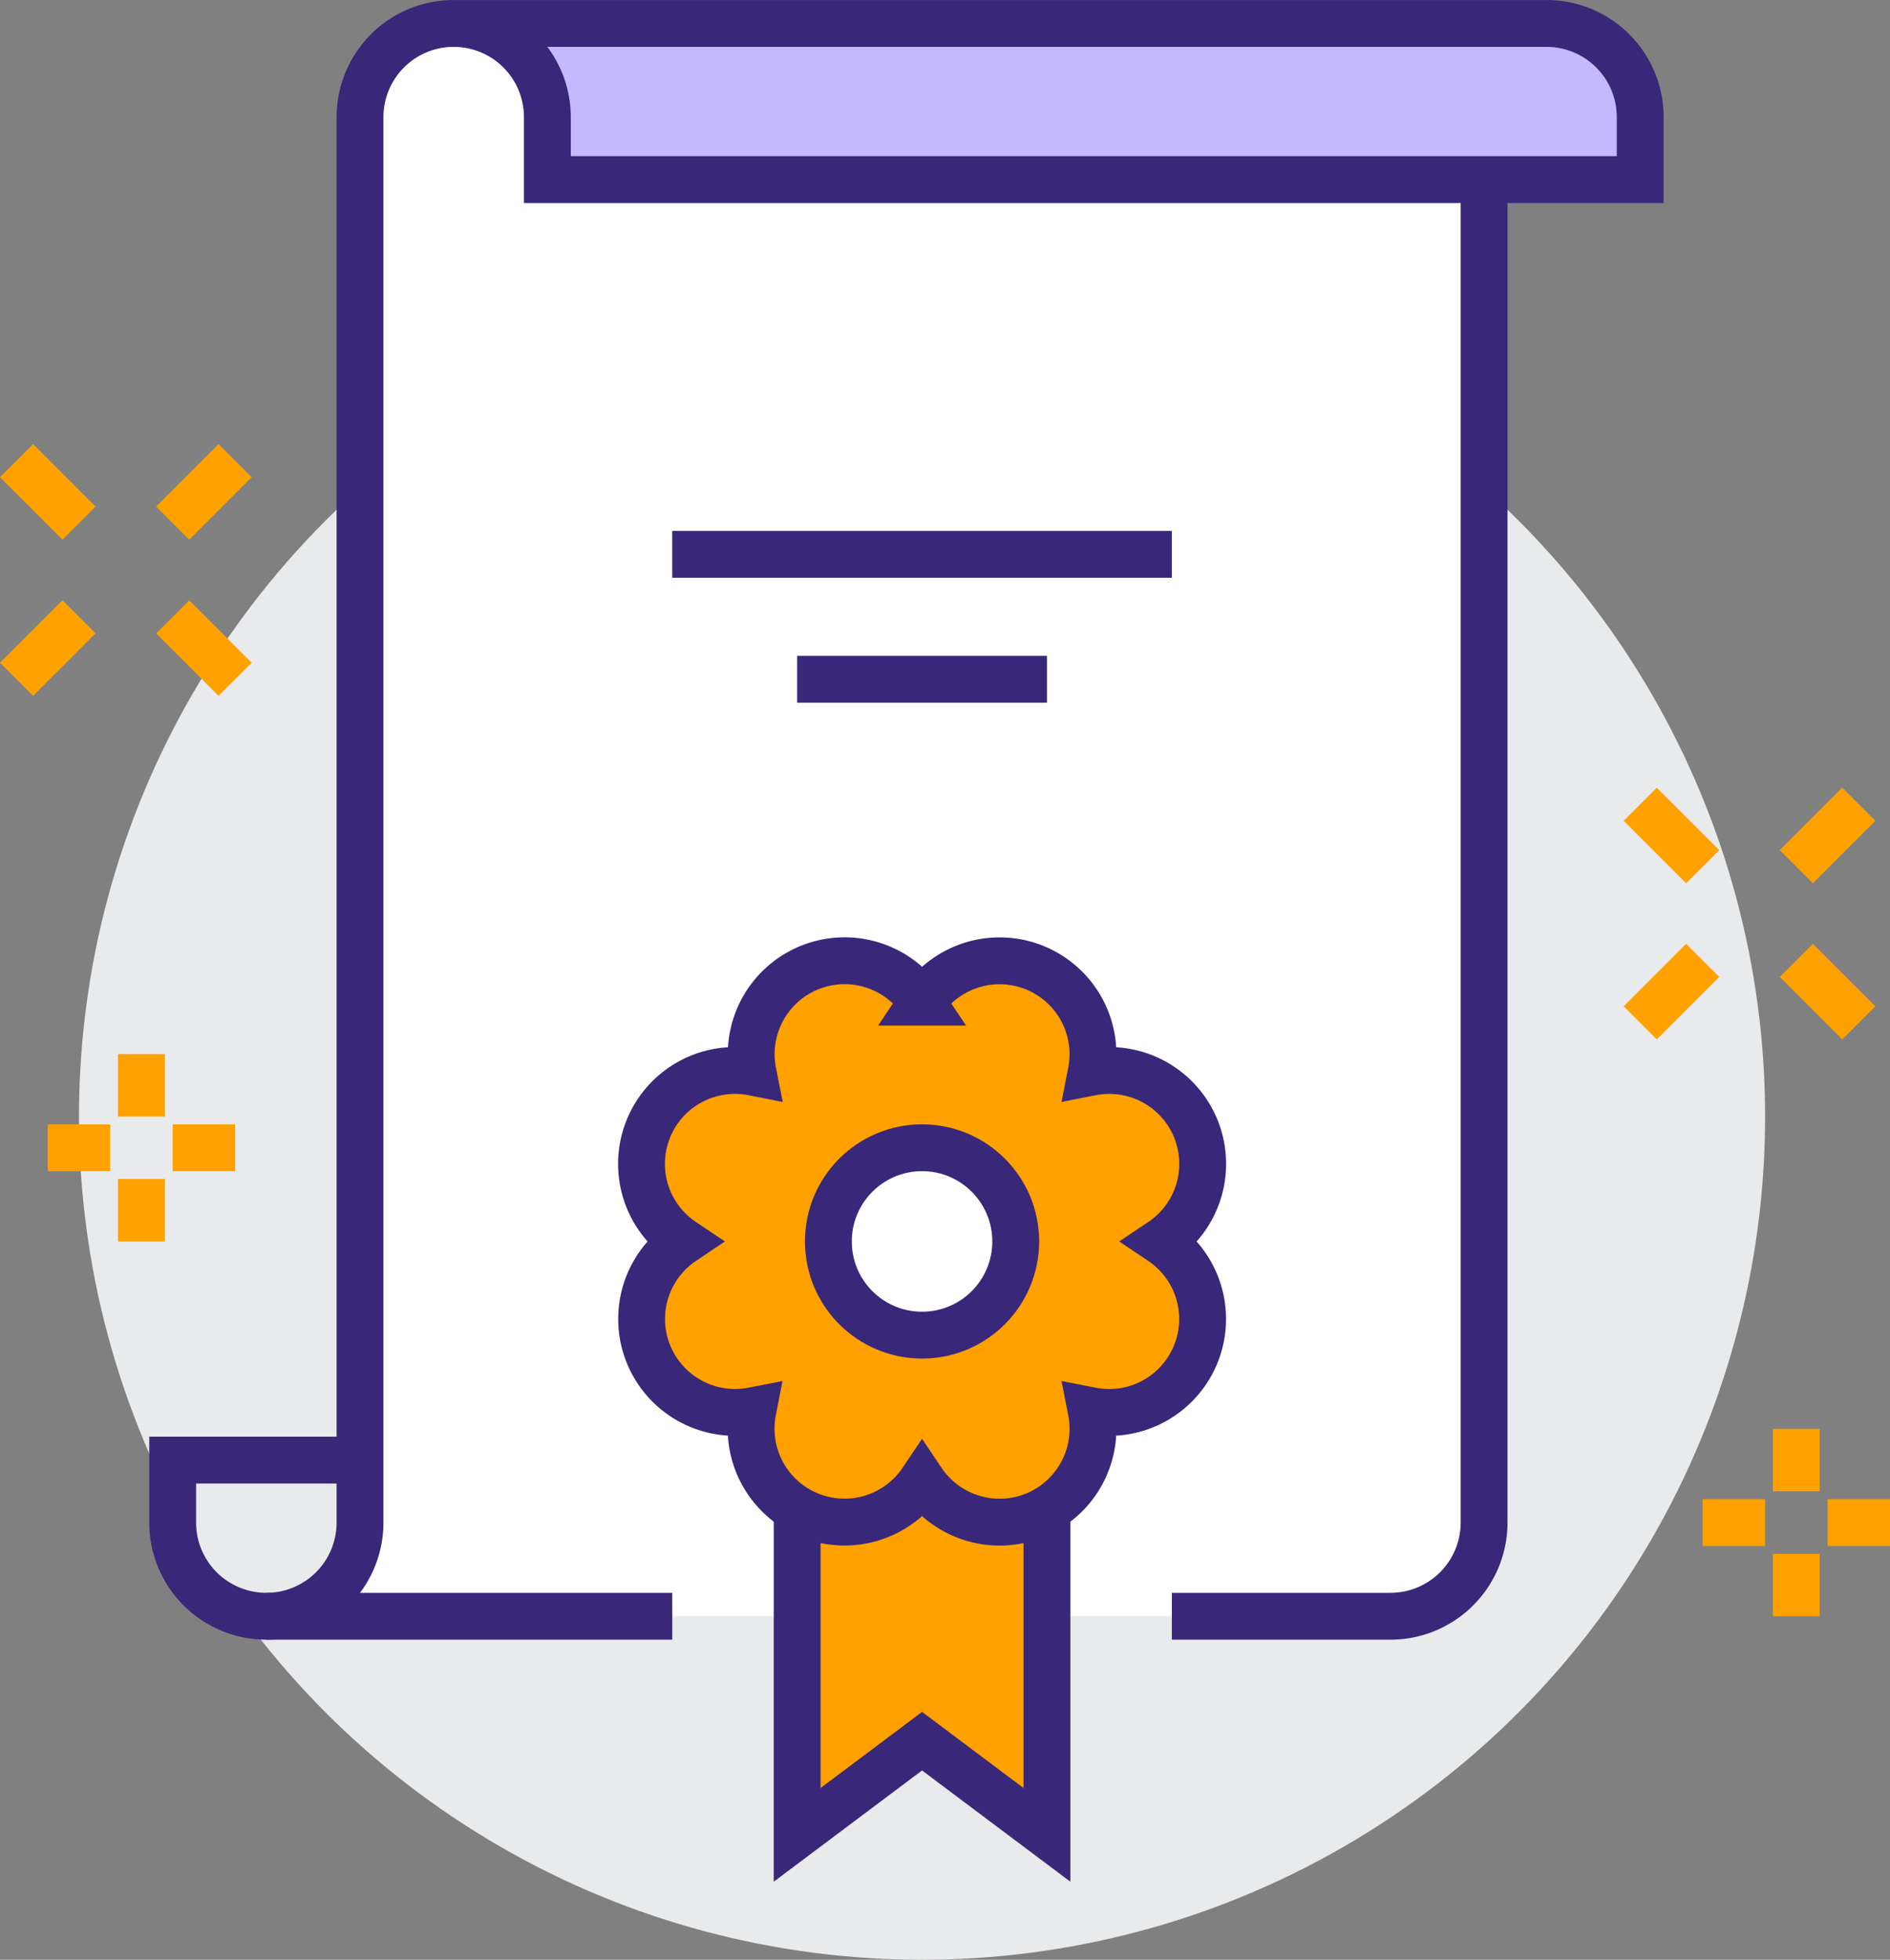 <svg xmlns="http://www.w3.org/2000/svg" width="60.53" height="62.75" viewBox="0 0 60.53 62.75">
  <rect x="0" y="0" width="60.53" height="62.75" fill="#808080" stroke="none"/>
  <g id="ico-step-5" transform="translate(0.53 0.75)">
    <circle id="Ellipse_121" data-name="Ellipse 121" cx="27" cy="27" r="27" transform="translate(2 8)" fill="#e9eaeb"/>
    <path id="Rectangle_1271" data-name="Rectangle 1271" d="M3,0H36a0,0,0,0,1,0,0V48a3,3,0,0,1-3,3H0a0,0,0,0,1,0,0V3A3,3,0,0,1,3,0Z" transform="translate(11)" fill="#fff"/>
    <line id="Line_4468" data-name="Line 4468" x2="16" transform="translate(21 17)" fill="none" stroke="#392779" stroke-miterlimit="10" stroke-width="1.5"/>
    <line id="Line_4469" data-name="Line 4469" x2="8" transform="translate(25 21)" fill="none" stroke="#392779" stroke-miterlimit="10" stroke-width="1.5"/>
    <path id="Path_3213" data-name="Path 3213" d="M374.659,222.855h-13a3,3,0,0,1-3-3v-2h6" transform="translate(-353.659 -171.854)" fill="none" stroke="#392779" stroke-miterlimit="10" stroke-width="1.5"/>
    <path id="Path_3214" data-name="Path 3214" d="M400.659,176.855v43a3,3,0,0,1-3,3h-7" transform="translate(-353.659 -171.854)" fill="none" stroke="#392779" stroke-miterlimit="10" stroke-width="1.5"/>
    <path id="Path_3215" data-name="Path 3215" d="M402.659,171.855h-35a3,3,0,0,1,3,3v2h35v-2A3,3,0,0,0,402.659,171.855Z" transform="translate(-353.659 -171.854)" fill="#c4b9fc"/>
    <path id="Path_3216" data-name="Path 3216" d="M361.659,222.855a3,3,0,0,0,3-3v-45a3,3,0,0,1,6,0v2h35v-2a3,3,0,0,0-3-3h-35" transform="translate(-353.659 -171.854)" fill="none" stroke="#392779" stroke-miterlimit="10" stroke-width="1.5"/>
    <path id="Path_3217" data-name="Path 3217" d="M378.659,214.855v15l4-3,4,3v-15Z" transform="translate(-353.659 -171.854)" fill="#ffa100" stroke="#392779" stroke-miterlimit="10" stroke-width="1.5"/>
    <path id="Path_3218" data-name="Path 3218" d="M382.659,203.192h0a2.991,2.991,0,0,1,5.418,2.244h0a2.991,2.991,0,0,1,2.244,5.419h0a2.991,2.991,0,0,1-2.244,5.418h0a2.991,2.991,0,0,1-5.418,2.245h0a2.992,2.992,0,0,1-5.419-2.245h0A2.991,2.991,0,0,1,375,210.855h0a2.991,2.991,0,0,1,2.244-5.419h0a2.991,2.991,0,0,1,5.419-2.244Z" transform="translate(-353.659 -171.854)" fill="#ffa100" stroke="#392779" stroke-miterlimit="10" stroke-width="1.5"/>
    <circle id="Ellipse_122" data-name="Ellipse 122" cx="3" cy="3" r="3" transform="translate(26 36)" fill="#fff" stroke="#392779" stroke-miterlimit="10" stroke-width="1.5"/>
    <g id="Group_2610" data-name="Group 2610" transform="translate(-353.659 -171.854)">
      <line id="Line_4470" data-name="Line 4470" y1="2" x2="2" transform="translate(410.659 196.855)" fill="none" stroke="#ffa100" stroke-miterlimit="10" stroke-width="1.5"/>
      <line id="Line_4471" data-name="Line 4471" y1="2" x2="2" transform="translate(405.659 201.855)" fill="none" stroke="#ffa100" stroke-miterlimit="10" stroke-width="1.5"/>
      <line id="Line_4472" data-name="Line 4472" x1="2" y1="2" transform="translate(405.659 196.855)" fill="none" stroke="#ffa100" stroke-miterlimit="10" stroke-width="1.5"/>
      <line id="Line_4473" data-name="Line 4473" x1="2" y1="2" transform="translate(410.659 201.855)" fill="none" stroke="#ffa100" stroke-miterlimit="10" stroke-width="1.5"/>
    </g>
    <g id="Group_2611" data-name="Group 2611" transform="translate(-353.659 -171.854)">
      <line id="Line_4474" data-name="Line 4474" y1="2" transform="translate(410.659 220.855)" fill="none" stroke="#ffa100" stroke-miterlimit="10" stroke-width="1.5"/>
      <line id="Line_4475" data-name="Line 4475" y1="2" transform="translate(410.659 216.855)" fill="none" stroke="#ffa100" stroke-miterlimit="10" stroke-width="1.5"/>
      <line id="Line_4476" data-name="Line 4476" x2="2" transform="translate(411.659 219.855)" fill="none" stroke="#ffa100" stroke-miterlimit="10" stroke-width="1.5"/>
      <line id="Line_4477" data-name="Line 4477" x2="2" transform="translate(407.659 219.855)" fill="none" stroke="#ffa100" stroke-miterlimit="10" stroke-width="1.5"/>
    </g>
    <g id="Group_2612" data-name="Group 2612" transform="translate(-353.659 -171.854)">
      <line id="Line_4478" data-name="Line 4478" x1="2" y1="2" transform="translate(353.659 185.855)" fill="none" stroke="#ffa100" stroke-miterlimit="10" stroke-width="1.5"/>
      <line id="Line_4479" data-name="Line 4479" x1="2" y1="2" transform="translate(358.659 190.855)" fill="none" stroke="#ffa100" stroke-miterlimit="10" stroke-width="1.5"/>
      <line id="Line_4480" data-name="Line 4480" y1="2" x2="2" transform="translate(358.659 185.855)" fill="none" stroke="#ffa100" stroke-miterlimit="10" stroke-width="1.5"/>
      <line id="Line_4481" data-name="Line 4481" y1="2" x2="2" transform="translate(353.659 190.855)" fill="none" stroke="#ffa100" stroke-miterlimit="10" stroke-width="1.5"/>
    </g>
    <g id="Group_2613" data-name="Group 2613" transform="translate(-353.659 -171.854)">
      <line id="Line_4482" data-name="Line 4482" y1="2" transform="translate(357.659 208.855)" fill="none" stroke="#ffa100" stroke-miterlimit="10" stroke-width="1.5"/>
      <line id="Line_4483" data-name="Line 4483" y1="2" transform="translate(357.659 204.855)" fill="none" stroke="#ffa100" stroke-miterlimit="10" stroke-width="1.5"/>
      <line id="Line_4484" data-name="Line 4484" x1="2" transform="translate(354.659 207.855)" fill="none" stroke="#ffa100" stroke-miterlimit="10" stroke-width="1.5"/>
      <line id="Line_4485" data-name="Line 4485" x1="2" transform="translate(358.659 207.855)" fill="none" stroke="#ffa100" stroke-miterlimit="10" stroke-width="1.5"/>
    </g>
  </g>
</svg>
